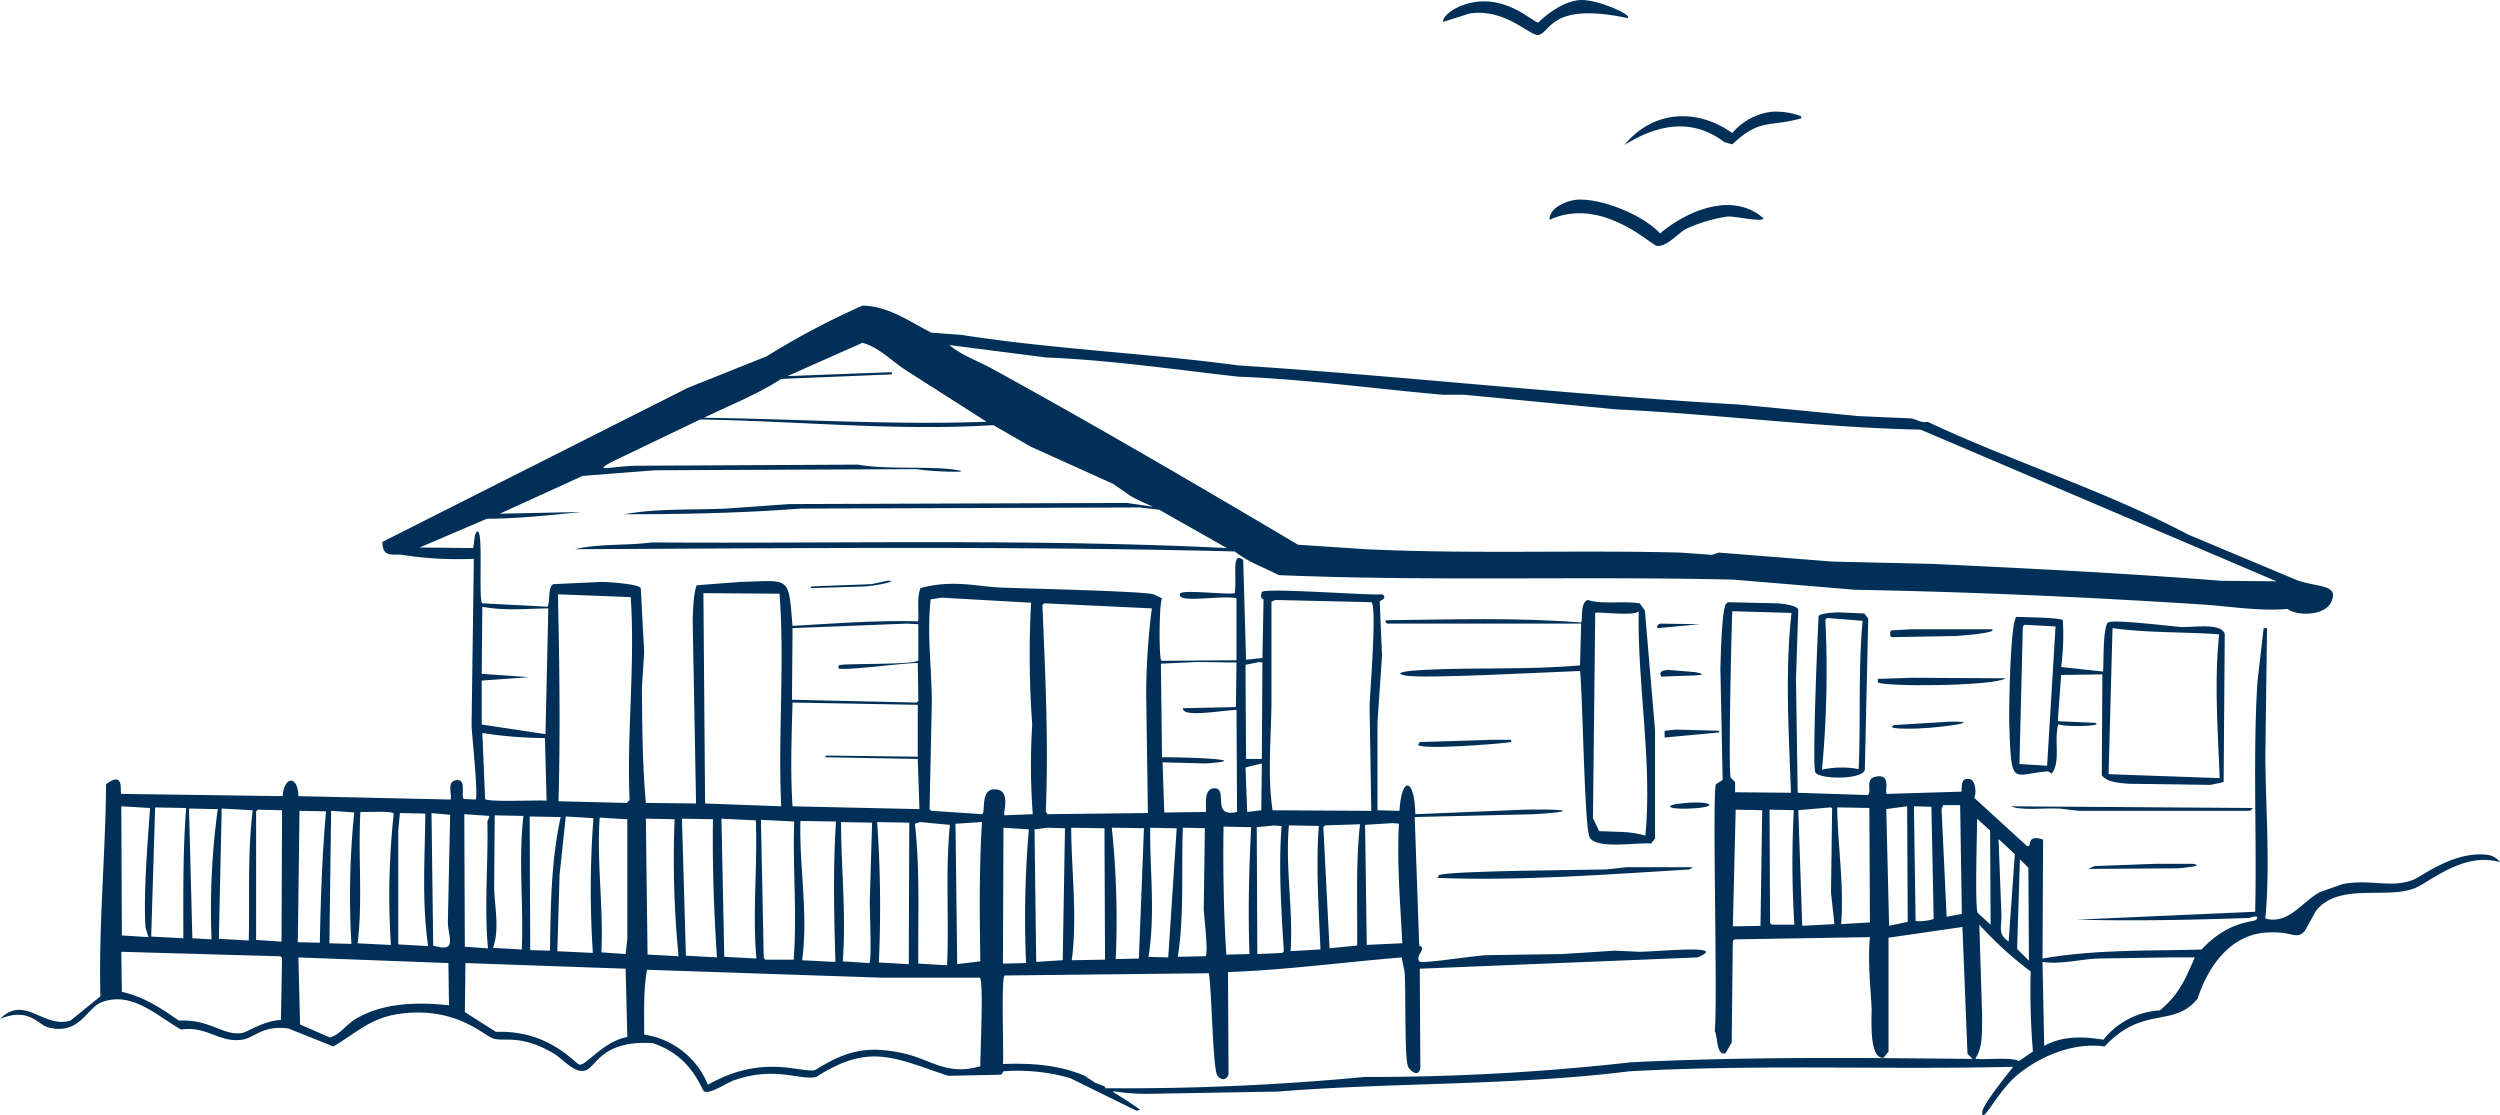 <?xml version="1.0" encoding="UTF-8"?> <svg xmlns="http://www.w3.org/2000/svg" xmlns:xlink="http://www.w3.org/1999/xlink" width="473.221" height="211.134" viewBox="0 0 473.221 211.134"><defs><clipPath id="clip-path"><rect id="Rectangle_17" data-name="Rectangle 17" width="473.221" height="211.133" fill="#003057"></rect></clipPath></defs><g id="Group_36" data-name="Group 36" transform="translate(0)"><g id="Group_35" data-name="Group 35" transform="translate(0)" clip-path="url(#clip-path)"><path id="Path_31" data-name="Path 31" d="M1043.845,0c3.041-.105,9.927,2.826,8.756,3.415-14.781-3.134-14.544,2.927-16.87,3.2-1.635.193-6.292-5.124-13.026-4.056l-5.019,1.6c.023-1.364,2.343-2.641,3.523-3.095,7.781-2.989,13.544,3.266,14.522,3.2,2-1.973,5.209-4.168,8.115-4.269" transform="translate(-744.558 0)" fill="#003057"></path><path id="Path_32" data-name="Path 32" d="M1173.873,78.688a14,14,0,0,1,5.339.854v.427c-6.191,1.688-7.765-.045-13.026,4.909l-1.495-.427c-6.18-4.649-12.676-3.343-18.9.534,5.345-6.548,13.654-7.032,20.394-2.241a11.506,11.506,0,0,1,7.688-4.056" transform="translate(-838.282 -57.553)" fill="#003057"></path><path id="Path_33" data-name="Path 33" d="M1098.424,140.775c4.541-.138,12.148,2.9,15.375,6.4,5.115-4.333,13.778-7.984,19.54-2.882.023.847-5.2-.391-6.727-.32a28.718,28.718,0,0,0-7.9,2.348c-1.542.839-3.749,3.514-5.552,3.2-1.087-.188-10.521-9.452-20.287-4.91-.1-2.368,3.469-3.779,5.552-3.842" transform="translate(-799.565 -102.99)" fill="#003057"></path><path id="Path_34" data-name="Path 34" d="M470.767,319.508c-6.178-.774-12.379,4.1-13.882,4.694-4.345,1.729-8.155-.193-13.454.856l-4.269,1.494c-3.375,1.767-5.947,6.248-10.359,5.014.942-10.175.073-20.508,0-30.736q.162-12.113.32-24.228h-.641q-.585,5.072-1.174,10.14c-.885,14.45-.1,29.071-.428,43.546l-33.74,1.494c10.857.273,21.72.054,32.566-.32.159-.006,2.144-.8,1.389.32-.339.5-5.3.12-10.358,5.655-10.08.276-20.149-.035-30.112,1.71q.057-11.261.108-22.522c-3.508-1.158-1.865,1.763-3.1,1.173q-4.967-4.534-9.931-9.071c.46-.9.228-3.289-.748-3.521-2.195-.523-1.431,2.169-1.706,2.347l-14.095.428c-.527-.336,1.043-4.126-2.35-3.2-1.764.479-.412,3.026-1.282,3.416l-13.238-.428q-.161-10.723-.32-21.453.214-6.617.428-13.232c-.222-.777-2.9-1.082-3.739-1.177q-4.805-.1-9.61-.213c-.1.108-.212.213-.32.32-.837,1.158-1.019,10.394-1.066,12.382q.215,10.457.425,20.917-.638.428-1.281.853c-.72,2.227.365,40.844-.212,46.75.587.837.216,4.656,2.03,4.161q.585-1.014,1.174-2.027.1-9.605.212-19.214c.108-.1.216-.212.32-.32q12.817-.209,25.627-.425c-.4,4.478.076,8.906.32,13.34.089,1.621-.634,9.68,2.243,9.5l.961-1.174V335.2q6.993-1.018,13.987-2.03.481,12.008.961,24.016c.32.32.641.641.961.958-21.573-.222-43.153-.428-64.7.641a443.3,443.3,0,0,1-50.4,2.775,481.888,481.888,0,0,1-49.116,2.134c.289-.422-.6-.46-1.922-1.065-.641-.428-1.281-.853-1.922-1.281-4.868-2.112-10.2-2.433-15.48-2.242.193-2.02-.384-16.3.32-16.756q19.325-.214,38.653-.425c.565,3.134.729,17.929,1.6,19.315.634,1.015,1.811,1,2.134-.212q-.052-9.658-.108-19.319c11.015-.4,21.913-1.887,32.887-2.775.178.891.355,1.779.533,2.67.282,3.188-.038,16.172.641,17.929.266.688,1.916,2.261,2.35.428q-.052-9.448-.108-18.894,26.266-1.066,52.532-2.134c6.153-2.471-6.683-1.155-10.888-1.066q-2.35-.109-4.7-.216-5.014.324-10.035.641-7.155.109-14.307.216c-2.975.165-12.363,1.713-12.705,1.174-.774-1.215,1.538-2.436,0-2.988q-.428-12.169-.856-24.336l22.531-.533c9.537-.587,5.258-1.018-1.922-.853q-10.252.424-20.5.853c-.108-6.841-2.585-7.419-2.991-.641q-2.079-.052-4.164-.108V294.426l.856-12.595q-.214-5.124-.428-10.244c.118-.333,1.5-.479.533-1.389-2.655.257-22.109-1.3-22.849-.428-.454,1.389.311,1.307.32,1.389q-.1,5.547-.213,11.1c-1.034.1-2.065.213-3.1.32q-.266-9.448-.533-18.893c-2.28-1.649-1.155,2.756-1.6,6.3-1.446.336-10.045-.749-10.355.1-.717,1.954,7.644.219,10.676.856v11.738q-7.1.052-14.2.108c-.5-.32-.463-10.508.1-11.846-.533-.251-1.066-.5-1.6-.749-2.439-.612-23.828-1.059-29.043-1.282-4.358-.184-8.96-1.541-15.053.108-.859,1.887-.136,6.042-.536,6.3-7.926-.215-15.8.409-23.7.856-.809-9.55-.308-8.573-9.823-8.325q-4.167.318-8.329.641c-.609,1.646-.679,4.754-.749,6.724q.319,17.289.641,34.58-4.753-.057-9.5-.108c-.656-7.241-.694-14.574-.748-21.881q.214-3.306.428-6.616-.323-6.085-.641-12.167c-.454-.8-6.194-1.145-7.368-1.173q-4.591.214-9.182.425c-1.063.5-.59,3.216-1.069,4.269q-6.194-.319-12.385-.641c-.863-.565.5-17.178-1.389-12.912q-.157,1.227-.32,2.455-5.072-.057-10.143-.108L92.146,255.9c6.007-.025,11.973-.695,17.939-1.282q-7.74.162-15.481.32,7.845-3.578,15.693-7.152l13.667-1.066q24.772-.11,49.544-.212c2.962.507,10.574.688,7.9.212-5.071-.9-13.381-.041-19-1.069q-21.033.109-42.069.216c-4.8.13-8.446,1.3-4.272-.856q8.221-3.949,16.445-7.9c18.5.282,37.016,2.207,55.52,1.069q3.525,2.027,7.047,4.057l15.589,7.041q1.713,1.175,3.419,2.35c4.51,2.525,6.543,2.227-.856,1.281q-31.922.1-63.848.213-5.98.428-11.96.853c-6.388.292-12.937-.073-19.217,1.069,11.12.006,22.233-.222,33.312-1.069q32.136-.1,64.276-.213,1.817.214,3.631.425l12.814,7.26c-36.258-1.779-72.6-.831-108.911-1.069-4.789.641-9.9.2-14.52,1.281,41.637-.168,83.3-.615,124.925.428,2.477,1.992,5.528,3.029,8.329,4.481,28.665,1.2,57.369.178,86.059.853l23.064,1.922c21.872.4,43.737,1.373,65.558,2.775,5.4.346,10.758,1.319,16.229.853,2.071,1.443,7.006,1.224,8.221-1.173,1.935-3.812-3.171-2.75-7.152-4.59l-19.861-8.325c-15.884-8.386-33.1-13.72-49.328-21.345-1.11.333-2.068-.5-3.2-.641l-9.823-.428L331,234.444v0c-.675-.06-1.351-.117-2.027-.178-31.6-1.82-63.024-5.344-94.6-7.4-17.412-2.328-34.977-3.057-52.319-5.763l-5.766-.428c-4.158-2.134-8.173-5.043-13.026-5.122a147.148,147.148,0,0,0-18.151,9.6q-7.474,2.992-14.948,5.978Q101.275,245.7,72.393,260.274c-.035,3.159,2.112,2.2,3.736,2.455a66.813,66.813,0,0,0,13.562.745q-.214,15.795-.428,31.593c.045,1.646,1.338,13.6.748,13.98-.748-.035-1.494-.07-2.242-.108-.568-.885.66-4.022-1.6-3.521-1.532.339-.656,2.531-.853,3.628q-14.415-.318-28.83-.641c-.079-3.942-2.677-3.879-2.991,0q-15.266-.214-30.537-.425c-.333-.213.736-4.6-2.883-1.817-.1,13.4-1.427,26.728-1.066,40.131q-2.831,2.3-5.661,4.589c-5.214,1.567-8.608-4.992-13.346-.32,5.506-2.252,7.146,1.075,9.077,1.6,5.9,1.6,7.371-3.632,10.035-4.7,5.747-2.293,10.546,2.5,15.164,5.125,4.83-.745,7.2,2.537,11.532,1.919,2.455-.349,3.758-2.756,8.754-2.134l8.541,3.416c4.405-2.616,7.044-5.439,12.6-6.191,10.638-1.433,15.785,4.107,17.723,4.7,2.071.631,5.109-.86,11.32,2.775,1.821,1.065,4.082,4.04,6.191,3.2,2.008-.8,3.016-5.674,12.6-5.122,7.647,2.506,9.169,8.941,9.822,9.179,1.2.441,4.263-1.684,5.554-2.134,7.958-2.769,12.509.1,15.589-.641,10.089-6.461,14.71-3.631,24.983-.213q5.019-.1,10.038-.213c.143-.216.285-.428.425-.641a36.076,36.076,0,0,1,12.6,1.281q6.3,3.093,12.6,6.188c.216-.07.428-.14.641-.213-7.222-5.144-6.724-3.016,1.281-2.988l24.774-.428c22.179-1.776,44.527-1.1,66.626-3.841,24.178-1.351,48.39-.266,72.605-.853-1.132,1.484-5.848,7.2-5.874,8.643-.038,2.487,2.877-3.993,6.727-7.149,4.386-3.6,10.723-6.175,16.445-5.338,7.282-7.862,13.1-3.419,17.615-9.071,1.919-5.966,6.105-12.033,12.921-12.487,5.2-.349,5.718,1.516,7.368-.32q1.065-1.922,2.134-3.844c4.285-5.3,13.1-2.176,18.472-4.161,3.048-1.126,9.2-7.012,16.337-5.017a3.571,3.571,0,0,0-2.455-1.386M327.583,304.887c-.432-1.516.14-27.371.32-31.485q5.6.157,11.212.32c-1.263,11.288-.5,22.722-.108,34.044l-10.571-.1V305.74Zm5.658,28.069-5.233.1q.267-11.042.536-22.09l5.018.1q-.162,10.942-.32,21.881m2.134-.213c-.1-.108-.213-.216-.32-.32q-.052-10.728-.1-21.453l4.589.1a188.5,188.5,0,0,0,.108,21.669Zm5.766.213q-.371-10.942-.745-21.881l6.083-.533c.108.035.215.073.32.108q-.1,8-.213,16.007.319,2.993.641,5.979-3.045.161-6.087.32m7.368-.32c.561-7.355-.638-14.735-.749-22.094q3.045.053,6.086.108.057,10.833.108,21.666-2.721.162-5.446.32m9.077.32q-.271-11.047-.536-22.094l3.952-.533q.052,10.937.108,21.878-1.765.376-3.524.749m5.018-.961q-.162-10.832-.32-21.665l3.308.1q.214,10.566.428,21.133c-.174.4-3.248.695-3.416.428m5.871-.748q-.48-10.19-.961-20.384c.108-.247.216-.5.32-.745h3.2q.161,10.295.32,20.6l-2.883.533M198.066,225.373c12.16.492,24.225,2.268,36.3,3.629,12.943.495,25.773,2.287,38.653,3.416h4.057q14.415,1.384,28.83,2.775c19.249.913,38.389,3.425,57.657,3.841q33.688,14.353,67.372,28.71-5.281-.052-10.568-.108c-18.183-1.44-36.439-2.334-54.669-3.2l-18.792-.428q-10.785-.851-21.567-1.706l-1.282.428-5.978-.428c-19.855-.511-39.734.311-59.582-.641q-6.4-.428-12.81-.853c-19.147-11.348-38.355-22.588-57.873-33.3-2.7-1.481-5.706-2.5-8.113-4.485l18.364,2.35m-50.185,4.053q10.466-.423,20.93-.853v-.425l-19.753.745q7.1-3.149,14.2-6.3c3.162.872,5.42,3.368,8.116,5.122q7.688,4.91,15.373,9.82c-17.86.666-35.64-.539-53.493-.749,4.9-2.4,10.054-4.377,14.628-7.365M41.964,310.754q2.936.162,5.871.32c-1,8.161-.564,16.451-.745,24.656q-2.831-.162-5.661-.32.266-12.327.536-24.656m-.748.108a141.043,141.043,0,0,0-1.173,24.653c-1.212-.07-2.42-.14-3.631-.213q-.319-12.274-.641-24.549,2.721.057,5.446.108m-11.852-.32q2.935.053,5.874.108c-.644,8.174-.533,16.448-.536,24.653q-3.04-.157-6.083-.32.371-12.217.746-24.441m-.961.108c-.457,6.5-1.284,16.429-.853,22.627q.266.9.533,1.814-2.507-.161-5.017-.32-.053-12.222-.108-24.441,2.726.157,5.446.32m24.77,40.131c-3.242.092-6.258,2.29-7.365,2.455-3.736.546-5.823-2.6-11.96-2.35-3.5-2.417-6.524-4.456-10.784-5.443q-.053-3.787-.108-7.577,15.058.428,30.112.853c.1.108.213.213.32.32q-.109,5.871-.216,11.741m.108-14.837q-2.4-.162-4.805-.32V311.29l.32-.32,4.593.1q-.053,12.436-.108,24.869m22.1-21.025q.157-1.656.32-3.308l4.805.1c-.086,8.344-.679,16.845.533,25.081q-2.831-.157-5.658-.32Zm-7.155-3.524c1.018.111,5.937-.266,6.3.32a143.5,143.5,0,0,0-.536,24.869q-3.149-.162-6.3-.32c1-8.126.051-16.61.533-24.869m-5.55-.212q2.188.162,4.377.32a155.419,155.419,0,0,0-.533,24.869q-2.084-.057-4.164-.108.157-12.541.32-25.081m-5.982,0q2.512.052,5.021.108c-.749,8.265-1,16.568-1.177,24.866l-4.164-.1q.162-12.436.32-24.869m10.467,39.49c-1.668,1.024-2.775,2.839-4.7,3.416L56.8,351.633q-.162-6.351-.32-12.7,14.2.533,28.4,1.069.052,4,.108,8.005c-5.887-.682-12.661-.511-17.831,2.667M82,336.692q-.162-12.54-.32-25.081,1.76.157,3.524.321l-.428,20.276c.057,3.042,1.9,5.861-2.775,4.485m24.13-24.336c-1.82,8.275-1.9,16.826-2.027,25.294l-3.739-.1q-.052-12.65-.1-25.294l5.871.1m6.087,25.722q-3.363-.162-6.727-.32l.428-14.513q.585-5.5,1.173-10.993,2.617.157,5.233.32a180.639,180.639,0,0,0-.108,25.506m-13.454-.641q-2.721-.157-5.442-.32c1.3-3.692.27-7.707.213-11.526q.052-6.779.108-13.555l5.442.108c-1,8.4.048,16.864-.32,25.294m-6.94-28.5q-.267-6.242-.533-12.487a80.325,80.325,0,0,0,11.852.961q.157,5.923.32,11.846c-1.516-.149-11.215.324-11.64-.32m-.641-22.411q4.486-.324,8.969-.641-4.486-.324-8.969-.641.052-6.351.108-12.7c4.04.812,8.36.368,12.493.32q-.266,11.9-.536,23.8l-12.065-1.817Zm1.5,25.614-.428,1.066c.174,7.923-.622,16.03.108,24.016q-2.193-.162-4.38-.32-.052-12.54-.1-25.081,2.4.162,4.805.32m16.975,47.067c-.885-.216-5.709-6.553-15.8-6.191q-2.935-1.865-5.874-3.736.057-4.639.108-9.284l30.324,1.066q.161,6.461.32,12.915c-4.786.961-7.815,5.534-9.077,5.23m9.077-23.8c-.108.961-.213,1.922-.32,2.88q-2.3-.157-4.593-.32c.425-8.478-.9-17-.32-25.506q2.617.162,5.233.32Zm.428-26.255c-.181.178-.359.355-.536.533q-6.46-.162-12.918-.32c.352-13.058.181-26.119-.108-39.17l13.774.533c.866,12.817-.764,25.551-.212,38.424M194.222,340l-4.377.1q.052-12.859.1-25.719,2.4.157,4.805.32A196.322,196.322,0,0,0,194.222,340m8.649-.533c1.094-8.281-.06-16.746-.108-25.081l6.3.1q.057,12.436.108,24.869-3.15.052-6.3.108m12.705-.32-4.377.1a168.668,168.668,0,0,0-.749-24.866l6.086.1q-.481,12.326-.961,24.656m12.6-.428q-2.617.052-5.233.108c1.253-8.088.637-16.293.961-24.441l4.164.1q-.109,7.683-.213,15.37c.029,1.129.948,8.579.32,8.858m16.121-.961c.523-7.916-1.04-15.845-.32-23.8q2.83.052,5.658.108c-.564,7.793-.022,15.595.32,23.372l-5.658.32m12.6-1.066-5.23.533q-.59-11.475-1.174-22.947c.1-.108.213-.213.32-.32q3.306-.1,6.619-.213c-.831,7.606-.45,15.29-.536,22.947m6.727-23.162c.393.038.783.073,1.177.108-.4,7.545.26,15.09.641,22.626q-3.364.162-6.727.32-.162-11.366-.32-22.735,2.617-.157,5.23-.32M240.667,290.8v-19.21c.251-.108.5-.216.749-.32q9.077.209,18.151.425c1.139.542-.282,17.371-.32,19.747q.162,9.871.32,19.743-9.343-.052-18.684-.108c-1-6.737-.26-13.511-.216-20.276m.536,23.159c.463.035.923.07,1.386.108-.593,7.907-.057,15.807.428,23.692l-.32.32q-2.35.109-4.7.212-.052-12-.108-24.012c1.1-.108,2.207-.213,3.311-.32m-2.778-30.952.536.108q-.057,9.125-.108,18.25h-2.991q-.052-8.91-.1-17.825l2.667-.533m.428,19.211q-.052,4.429-.108,8.858c-.888.108-1.779.216-2.667.32q-.162-4.215-.32-8.43c1.031-.251,2.065-.5,3.1-.749m-2.03,12.062c-.422,7.992-.6,16.007-.32,24.012q-2.188.057-4.377.108c-.523-8.046-.641-16.153-.533-24.228q2.616.052,5.23.108m-10.143-31.273q3.687.052,7.368.108-.052,4.215-.108,8.43-5.014.109-10.035.215c-.089,1.837,7.143.419,10.143.321q.053,9.658.108,19.315c-5.043,1.17-1.576-4.5-4.272-4.481-2.43.016-1.291,4.218-1.706,4.481q-3.9.057-7.8.108-.162-4.748-.32-9.5,4.058.1,8.116.213c8.96-.612-1.151-1.17-8.224-1.173q-.1-8.859-.213-17.717,3.468-.162,6.94-.32m-3.949,31.485q-.8,12.222-1.6,24.441l-3.739-.1c1.313-8.088.251-16.3.32-24.441l5.021.1M197.638,271.9l20.393.961a130.433,130.433,0,0,0-1.066,16.439q.157,11.152.32,22.306-9.506.1-19.008.213c-.1-.178-.213-.355-.32-.533.542-13.032-.1-26.059-.641-39.065.108-.1.216-.213.32-.32m.641,42.481,3.311.1q-.214,12.488-.428,24.977-2.507.157-5.018.32-.161-12.54-.32-25.081,1.227-.162,2.455-.32m-18.472-.536c-.866,8.82-.14,17.723-.533,26.575q-2.721-.157-5.446-.32c-.086-8.833.339-17.685-.641-26.467.32-.108.641-.213.961-.32l5.658.533M150.019,276.6q10.78-.428,21.567-.853c.749.035,1.494.07,2.242.108v6.829c-.422.939-14.326.53-15.056.961l-.1.533c.4.641,13.26-1.107,15.052-.961q.057,3.578.108,7.152l-.32.32-23.6-.533q.052-6.779.108-13.556m0,14.089,23.7.428v9.82q-8.649-.109-17.295-.216l-.32.32q8.806.161,17.615.32.162,4.748.32,9.5l-24.022-.533c-.425-6.55-.187-13.083,0-19.639m16.013,22.626q3.045.052,6.086.108-.052,13.392-.1,26.788-2.831-.162-5.661-.32a231.434,231.434,0,0,0-.32-26.575M164.538,340q-2.507-.162-5.017-.32c.682-8.785-.308-17.581-.32-26.363q2.936.052,5.871.108-.209,7.255-.425,14.513c-.051,2.141.406,11.738-.108,12.062m-6.407-.213q-3.149-.161-6.3-.32c1.193-8.719-.549-17.584-.32-26.363l6.727.1c-.571,8.859-.355,17.72-.108,26.578m-7.793-26.578c-.32,8.716.571,17.492-.108,26.15h-5.338c-.108-.108-.216-.213-.32-.32q-.266-13.074-.536-26.15,3.154.161,6.3.32m-2.778-43.118c1,13.387-.327,26.842.32,40.239l-14.412-.533q-.162-19.905-.32-39.81l14.412.1m-4.377,69.056q-3.04-.162-6.086-.32-.266-13.078-.533-26.15,3.254.162,6.511.32c.342,8.713-.669,17.5.108,26.15m-8.221-26.363c-.143,8.735.181,17.447.749,26.147q-2.94-.157-5.874-.32-.376-12.964-.749-25.935,2.94.052,5.874.108m-7.26,0a186.755,186.755,0,0,0,.745,25.934q-2.936-.162-5.871-.32-.161-12.859-.32-25.722,2.721.052,5.446.108m57.87,46.747c-6.324,1.89-9.467-1.341-14.628-2.455-6.911-1.491-10.815-.451-16.658,3.2-2.829.561-9.921-3.137-20.286,2.775a15.4,15.4,0,0,0-12.065-9.5c.019-4.1-.171-8.218.533-12.271l44.419,1.494h18.579c.777.51.06,14.659.1,16.756m0-19.851-4.377.533q-.162-13.288-.32-26.575,2.507-.162,5.017-.32c-.555,8.792-.444,17.562-.32,26.363m2.883-32.554c-3.035-.2-1.8,4.491-2.563,4.7q-4.8-.319-9.61-.641c-.1-.108-.213-.213-.32-.32q.214-10.033.428-20.064c.022-6.105-.961-13.089-.213-19.639.676-.108,1.351-.212,2.027-.32l16.978.961a182.115,182.115,0,0,0,.213,23.051,123.2,123.2,0,0,0,.108,16.972q-2.669.1-5.338.213c-.454-.289,1.389-4.707-1.71-4.91m193.9,13.235,1.6,1.6q.052,8.806.108,17.609-1.123-1.118-2.242-2.239.266-8.487.533-16.972m-.961-.961q-.59,8.273-1.173,16.543c-2.252-1.614-1.2-2.667-1.389-5.655L378.3,316.52l3.1,2.88m-7.155-6.724q1.227,1.123,2.458,2.242.052,8.911.1,17.825-1.227-1.123-2.455-2.242c-.549-1.332-.108-14.869-.108-17.825m7.9,45.894c-1.107-.9-7.929-.092-8.224-.533,1.5-2.147,1.2-5.293,1.281-7.9q-.267-8.7-.533-17.4a69.032,69.032,0,0,0,9.718,8.858,141.25,141.25,0,0,0,.425,15.154q-1.332.909-2.667,1.814m26.693-9.607a14.76,14.76,0,0,0-10.679,5.55c-3.809-.619-7.752-.768-11.212,1.177q-.157-7.954-.32-15.9c3.435.511,7.028-.488,10.466-.641q7.046-.109,14.092-.216h4.272c-1.814,4.123-2.946,7-6.619,10.032" transform="translate(0 -157.703)" fill="#003057"></path><path id="Path_35" data-name="Path 35" d="M585.934,409.573c2.042-.145-.421.726-4.057,1.067l-10.571.32.32-.32,11.318-.427,2.99-.64" transform="translate(-417.978 -299.639)" fill="#003057"></path><path id="Path_36" data-name="Path 36" d="M1026.226,425.169l-.961-1.389c-3.283-.517-7.139.279-9.826-.638-1.535.387-.951,4.035-1.281,4.269-12.252-.98-24.634-.564-36.943-.428-.035.108-.07.212-.1.32.1.108.212.213.32.32h36.728q-.1,3.949-.213,7.9c-9.787.875-19.674.358-29.468.853-2.994.152-6.2.52-3.631,1.069,3.191.679,27.076-.653,33.1-.853.533,4.672.812,29.585,1.814,31.485,1.243,2.347,9.16.907,11.64,1.173.247-.32.5-.641.748-.961V447.8l-1.922-22.626m.1,42.586c-2.8-.891-5.833-.688-8.754-.856-.393-.818-.783-1.637-1.177-2.452q.214-19.424.428-38.849c.225-.352,7.279.739,8.221-.32-.231,14.161,2.6,28.4,1.281,42.478" transform="translate(-714.872 -309.579)" fill="#003057"></path><path id="Path_37" data-name="Path 37" d="M1289.087,432.1q-2.455-.1-4.91-.212c-.764.028-3.536.162-3.739.745-.235,4.618-1.193,27.352-.641,29.458.393,1.488,9.655,1.564,9.4-.641q.319-14.191.641-28.389c-.251-.32-.5-.641-.748-.961m-1.066,29.458a17.288,17.288,0,0,0-6.943.108,200.544,200.544,0,0,0,.641-28.393c.108-.1.216-.213.32-.32q3.363.266,6.727.536c-.853,9.271-.336,18.728-.745,28.069" transform="translate(-936.2 -315.977)" fill="#003057"></path><path id="Path_38" data-name="Path 38" d="M1449.645,436.989c-2.042-.133-12.858-1.513-13.879-.853-1.1,1.18-.733,8.871-.961,9.284q-3.953-.424-7.9-.853a47.016,47.016,0,0,0,.32-8.858c-.409-.52-7.447-.571-8.754-.641-1.221.593-1.472,17.923-1.389,20.384.413,12.1.482,9.375,7.368,8.858l.641.428c1.8-2.169.4-6.283,1.281-9.391.422.561,8.532.536,7.047-.216q-3.577-.157-7.155-.317.324-4.377.641-8.754l7.8-.1q-.052,9.548-.108,19.1c1.034,1.364,3.527,1.478,5.233,1.6q7.688.1,15.376.212l2.455-.533q.1-13.982.213-27.964c-.485-2.29-6.29-1.259-8.221-1.386m-25.411,26.255q-2.617-.162-5.233-.32.324-13.021.641-26.042c.108-.1.216-.212.32-.32q2.935.162,5.874.32-.8,13.183-1.6,26.363m11.637,1.6q.376-13.82.748-27.644c6.68.932,13.454.688,20.181,1.174-.948,9.03-.235,18.167.1,27.216q-10.514-.371-21.034-.745" transform="translate(-1036.751 -318.303)" fill="#003057"></path><path id="Path_39" data-name="Path 39" d="M1169.293,439.84l7.581.107-8.008.747c-.331-.2-.062-.7.427-.854" transform="translate(-855.058 -321.795)" fill="#003057"></path><path id="Path_40" data-name="Path 40" d="M1337.18,443.817h15.162c1.4.7-6.3,1.242-6.833,1.281l-12.172.213c-.312-.1-.31-1.2,0-1.281l3.844-.213" transform="translate(-975.323 -324.705)" fill="#003057"></path><path id="Path_41" data-name="Path 41" d="M1172.489,472.45l5.125.427c3.994.761-2.074.631-6.406.854-.569-1.037.473-1.22,1.281-1.281" transform="translate(-856.759 -345.653)" fill="#003057"></path><path id="Path_42" data-name="Path 42" d="M1331.043,478.017l17.618.107c-2.44,1.528-23.391,1.629-24.238.747v-.64l6.62-.213" transform="translate(-968.973 -349.726)" fill="#003057"></path><path id="Path_43" data-name="Path 43" d="M1345.153,509c6.749-.143-.251,1.029-5.766,1.281-.706.032-5.018.165-5.018-.32l.32-.32Z" transform="translate(-976.25 -372.388)" fill="#003057"></path><path id="Path_44" data-name="Path 44" d="M1176.173,514.6l8.115.213.107.32-10.357.961v-1.281l2.135-.213" transform="translate(-858.948 -376.494)" fill="#003057"></path><path id="Path_45" data-name="Path 45" d="M1014.168,521.762h3.631v.427c-2.235.37-17,1.511-17.618.534l.32-.534,13.667-.427" transform="translate(-731.751 -381.731)" fill="#003057"></path><path id="Path_46" data-name="Path 46" d="M1180.941,566.08c4.839-.4,6.522.775.854,1.068-4.309.222-5.6-.678-.854-1.068" transform="translate(-861.794 -414.096)" fill="#003057"></path><path id="Path_47" data-name="Path 47" d="M1418.314,568.688l45.806.32-.534.534h-32.459l-3.63-.427c-3.181-.115-7.279.4-9.182-.427" transform="translate(-1037.666 -416.063)" fill="#003057"></path><path id="Path_48" data-name="Path 48" d="M1485.525,609.251h7.047c2.634.385-2.1.813-2.776.854l-16.977.107,1.174-.534,11.532-.427" transform="translate(-1077.542 -445.74)" fill="#003057"></path><path id="Path_49" data-name="Path 49" d="M1049.477,611.637h12.6l-.641.427c-15.891.956-31.773,2.2-47.728,1.6l.32-.534c2.156-.832,26.9-.955,31.605-1.067l3.844-.427" transform="translate(-741.648 -447.485)" fill="#003057"></path></g></g></svg> 